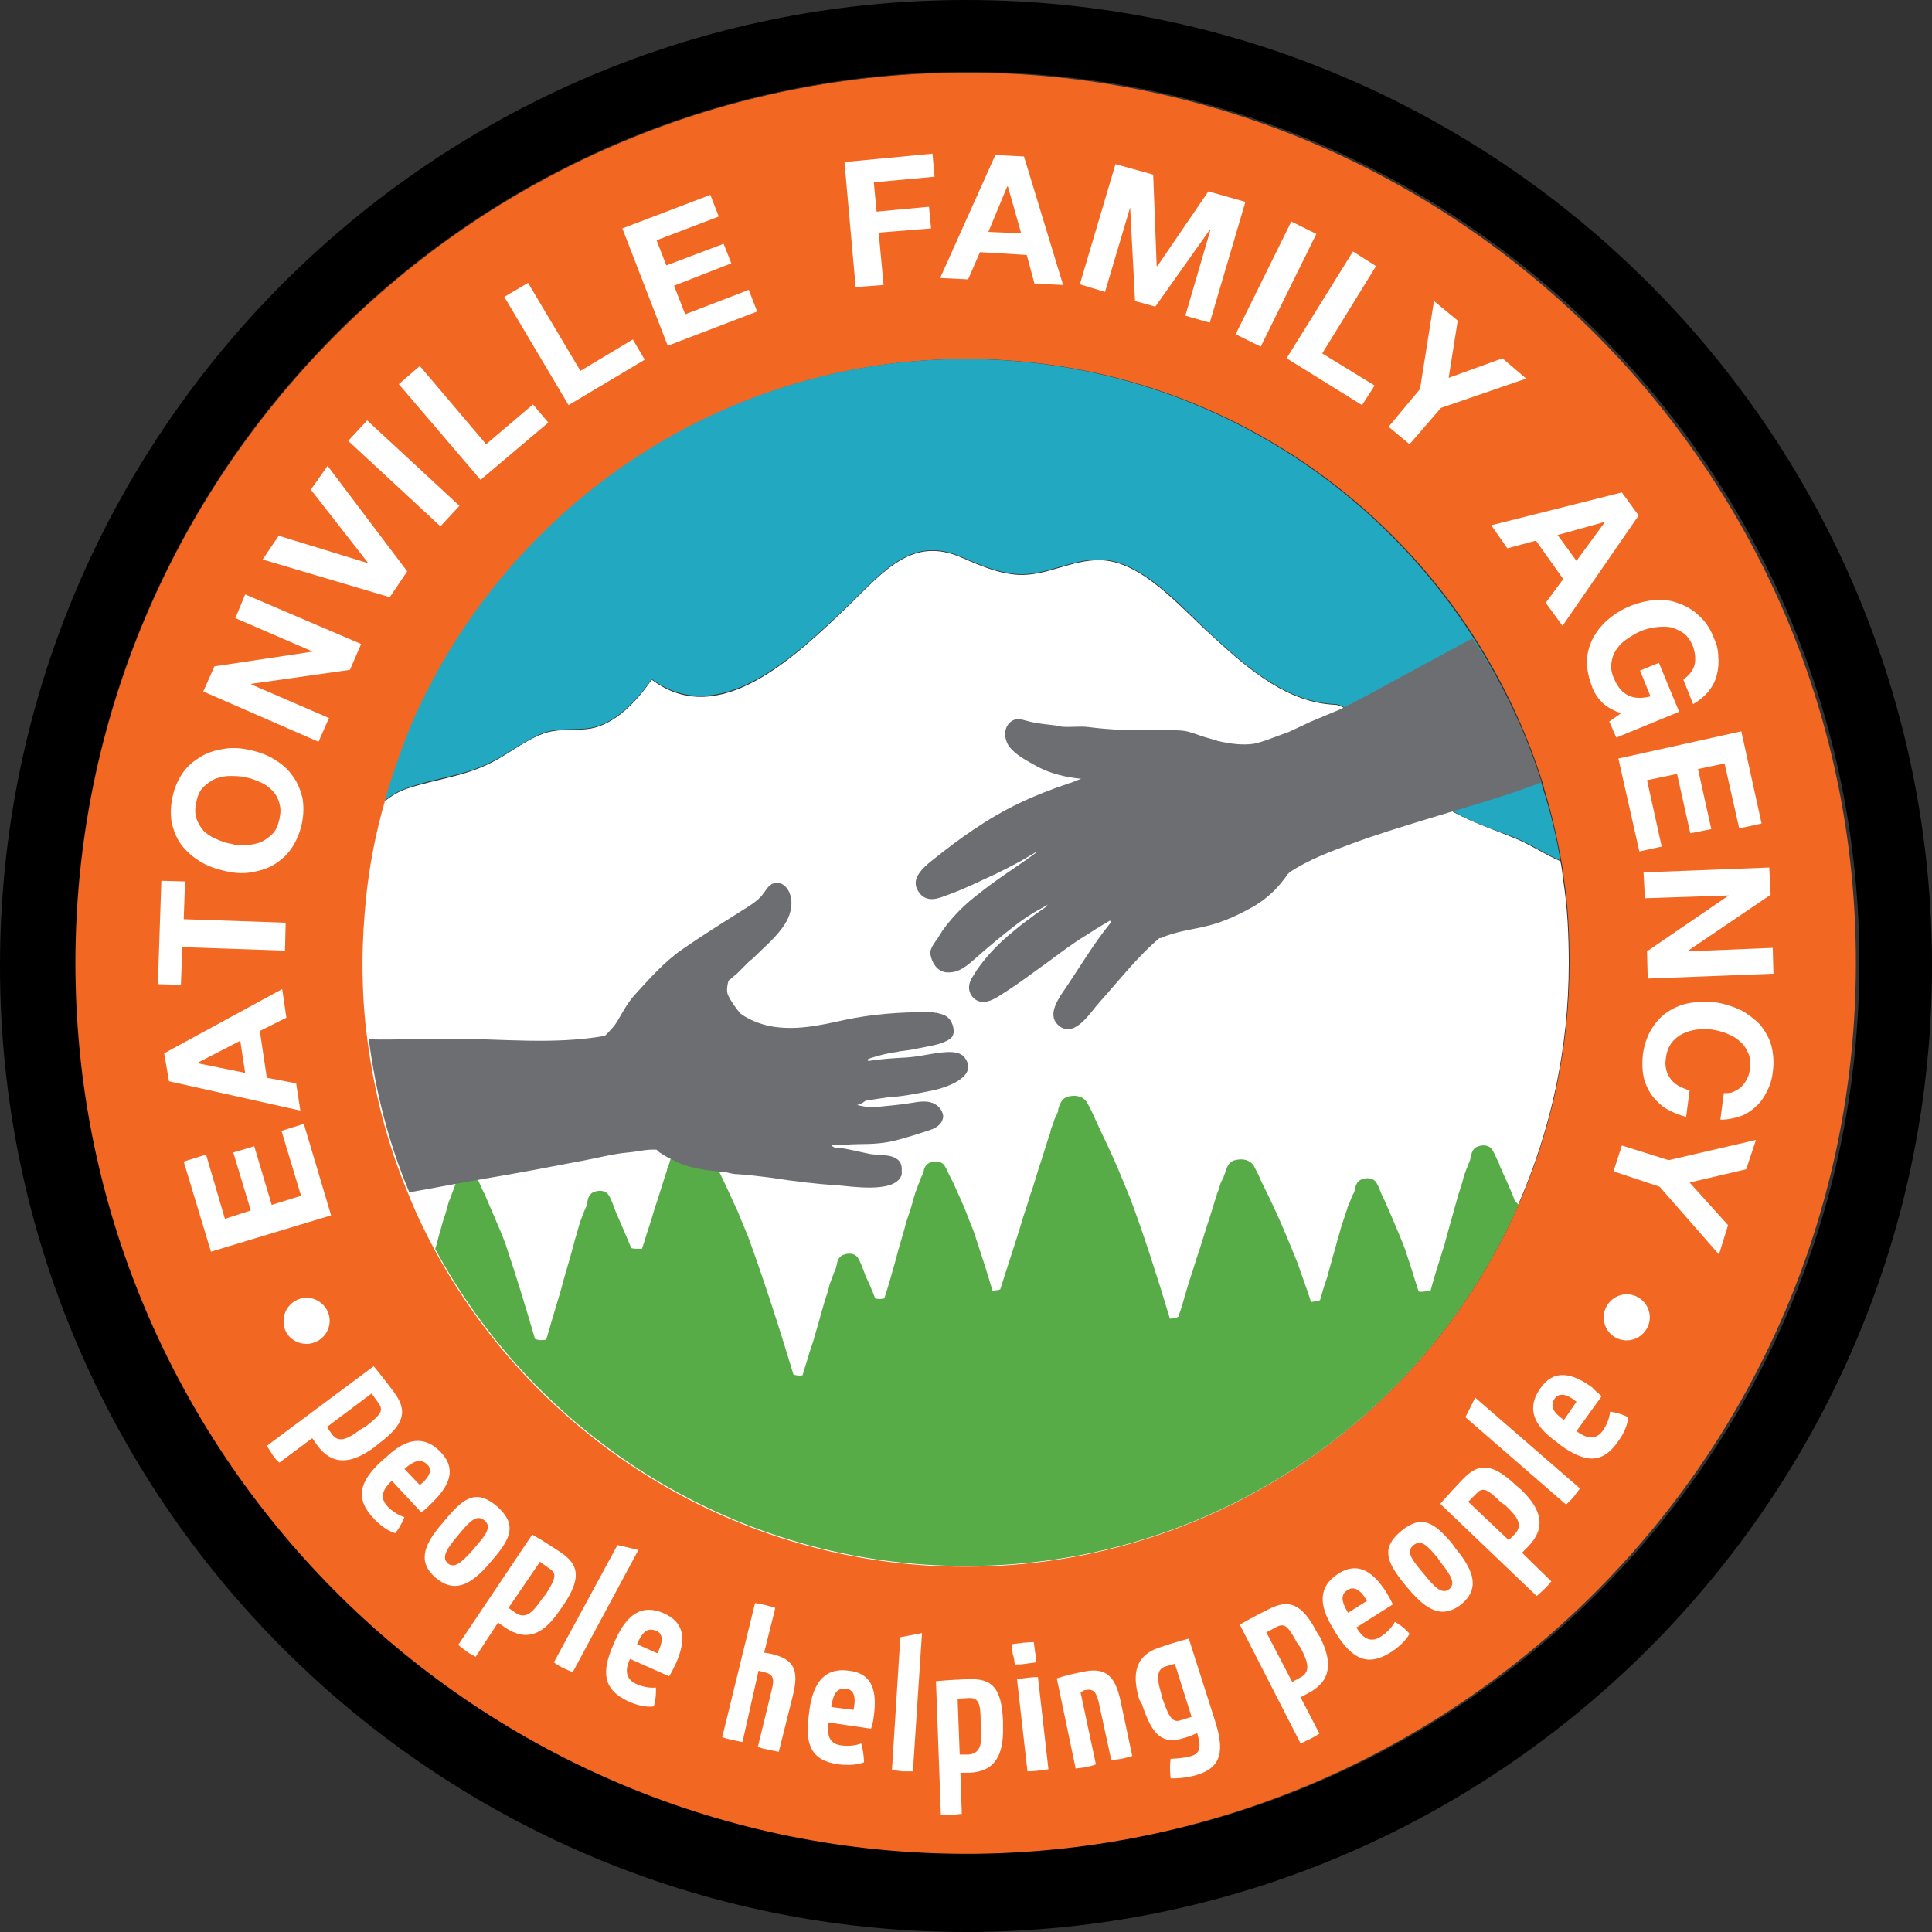 <?xml version="1.0" encoding="UTF-8"?><svg id="Layer_1" xmlns="http://www.w3.org/2000/svg" viewBox="0 0 276.6 276.6"><rect x="0" y="0" width="276.6" height="276.6" fill="#333333" stroke="none"/><defs><style>.cls-1{fill:#6d6e71;}.cls-1,.cls-2,.cls-3,.cls-4,.cls-5,.cls-6{stroke-width:0px;}.cls-2{fill:#57ac47;}.cls-3{fill:#000;}.cls-4{fill:#22a8c1;}.cls-5{fill:#fff;}.cls-6{fill:#f26722;}</style></defs><path class="cls-3" d="M11.3,137.9c0-69.7,56.3-126.6,125.8-127.5-69.7.7-126.3,57.6-126.3,127.5s56.5,126.8,126.3,127.5c-69.5-.9-125.8-57.8-125.8-127.5Z"/><path class="cls-3" d="M138.3,0C62,0,0,62,0,138.3s62.1,138.3,138.3,138.3,138.3-62.1,138.3-138.3S214.6,0,138.3,0ZM139.9,265.3h-2.8c-69.7-.6-126.3-57.6-126.3-127.5S67.3,11,137.1,10.3h2.8c69.7.6,126.3,57.6,126.3,127.5,0,70-56.5,126.9-126.3,127.5Z"/><path class="cls-6" d="M139.9,10.4h-2.8c-69.7.7-126.3,57.6-126.3,127.5s56.5,126.8,126.3,127.5h2.8c69.5-.9,125.8-57.7,125.8-127.5.1-69.7-56.2-126.6-125.8-127.5ZM138.3,224.2c-32.8,0-61.4-18.4-76-45.4-1.4-2.6-2.7-5.3-3.8-8.1-2.9-6.9-4.8-14.2-5.8-21.9-.5-3.6-.7-7.3-.7-11,0-3.1.2-6.2.5-9.3.5-4.8,1.4-9.4,2.7-13.9,1-3.5,2.2-6.9,3.6-10.2,13.1-31.1,43.8-53,79.6-53,30.6,0,57.5,16,72.8,40,4,6.3,7.3,13.2,9.6,20.5.1.3.2.7.3,1.1,1,3.3,1.8,6.7,2.4,10.1.2.9.3,1.8.4,2.7.6,3.9.8,7.9.8,12,0,12.3-2.6,24-7.3,34.7-13.4,30.5-43.8,51.7-79.1,51.7Z"/><path class="cls-5" d="M51.7,204.6c-1.9,1.4-3.2,2.1-4.2.7l-.7-1,6.4-4.8,1,1.4c.8,1.1.2,1.7-1.8,3.3l-.7.4ZM54.2,206.7c3.9-2.9,4.1-4.8,2.2-7.4-1.8-2.4-2.9-3.7-2.9-3.7l-15.3,11.4s.4.6.9,1.4c.3.4.5.7.9,1l4.7-3.5.7,1c2.2,3,4.9,2.7,8.2.3l.6-.5Z"/><path class="cls-5" d="M61.2,209.7c.7.7.3,1.6-.6,2.5l-.5.4-2.2-2.3c1.3-1.1,2.3-1.6,3.3-.6M61.8,215.2c2.6-2.5,3.6-4.9,1.3-7.3-2.3-2.4-4.9-2.1-7.9.8l-.6.5c-3.1,2.9-3.9,5.3-1,8.3,1.6,1.7,3,2,3,2,0,0,.8-1,1.3-2.3,0,0-1.2-.3-2.4-1.5-1-1.1-1-2.2.6-3.7l4.2,4.5s.5-.3.9-.7l.6-.6Z"/><path class="cls-5" d="M67.7,221.9c-1.7,1.9-2.7,2.7-3.6,1.9s-.2-2,1.4-3.9l.5-.6c1.6-1.9,2.4-2.4,3.4-1.6.9.8.4,1.8-1.2,3.6l-.5.6ZM70.6,223.2c2.6-3,3.4-5,.6-7.5-2.9-2.5-4.7-1.4-7.3,1.7l-.5.6c-3,3.4-3.5,5.8-1,7.9,2.5,2.1,4.8,1.3,7.7-2.1l.5-.6Z"/><path class="cls-5" d="M77.6,228.9c-1.3,1.9-2.3,3-3.8,2l-1-.7,4.5-6.6,1.4,1c1.1.7.8,1.5-.6,3.7l-.5.6ZM80.6,229.9c2.7-4,2.3-5.9-.4-7.7-2.4-1.6-4-2.5-4-2.5l-10.6,15.8s.6.5,1.3,1c.4.3.7.4,1.2.7l3.2-4.9,1,.7c3.1,2.1,5.5,1,7.8-2.4l.5-.7Z"/><path class="cls-5" d="M79.3,238s.5.4,1.3.8c.4.2.9.4,1.4.6l9.4-17.5-3-.7-9.1,16.8Z"/><path class="cls-5" d="M94,233.5c.9.4.9,1.4.4,2.6l-.3.6-2.9-1.3c.7-1.6,1.4-2.5,2.8-1.9M96.7,238.3c1.5-3.3,1.5-5.9-1.6-7.3-3.1-1.4-5.3,0-7,3.8l-.3.7c-1.7,3.9-1.5,6.4,2.2,8.1,2.2,1,3.6.7,3.6.7,0,0,.4-1.2.3-2.7,0,0-1.2.2-2.8-.5-1.3-.6-1.8-1.7-.9-3.6l5.6,2.5s.3-.5.5-.9l.4-.8Z"/><path class="cls-5" d="M108.6,239.2l.8.2c1.3.3,1.5.9,1.1,2.5l-2,8.2c.5.2,1,.3,1.5.4.9.2,1.5.3,1.5.3l2-8c.9-3.6.3-5.2-3-6-.5-.1-1.1-.2-1.1-.2l1.6-6.4s-.6-.2-1.4-.4c-.5-.1-1-.2-1.5-.3l-4.7,19.2c.5.2,1,.3,1.4.4.9.2,1.5.3,1.5.3l2.3-10.2Z"/><path class="cls-5" d="M121.2,241.8c1,.1,1.3,1.1,1.1,2.4l-.1.6-3.2-.4c.3-1.8.7-2.8,2.2-2.6M125.1,245.7c.5-3.6-.2-6.1-3.5-6.5-3.3-.5-5.1,1.4-5.7,5.5l-.1.8c-.6,4.2.3,6.6,4.3,7.1,2.3.3,3.6-.3,3.6-.3,0,0,0-1.3-.4-2.7,0,0-1.1.5-2.8.3-1.5-.2-2.2-1.1-1.9-3.3l6.1.9s.2-.6.3-1.1l.1-.7Z"/><path class="cls-5" d="M127.7,253.4s.6.1,1.5.2h1.5l1.3-19.8-3.1.6-1.2,19Z"/><path class="cls-5" d="M140.5,247.3c.1,2.3-.1,3.8-1.9,3.9h-1.2l-.3-8,1.7-.1c1.3,0,1.6.8,1.6,3.4l.1.8ZM143.6,246.4c-.2-4.8-1.6-6.1-4.9-6-2.9.1-4.7.3-4.7.3l.7,19.1s.7.1,1.7,0c.5,0,.8-.1,1.3-.1l-.2-5.9h1.2c3.7-.1,5-2.5,4.9-6.5v-.9Z"/><path class="cls-5" d="M145.3,238.3c.5,0,1,0,1.5-.1.9-.1,1.5-.2,1.5-.2,0-.5,0-1-.1-1.4-.1-.8-.2-1.5-.2-1.5,0,0-.6,0-1.6.1-.5.1-1,.1-1.5.2,0,0,0,.7.1,1.5.2.4.2.9.3,1.4M148.6,240.1s-.6,0-1.5.1c-.5.1-1,.1-1.5.2l1.5,13.2s.7,0,1.6-.1c.5-.1.9-.1,1.4-.2l-1.5-13.2Z"/><path class="cls-5" d="M155.2,242c1.4-.3,1.7.2,2.1,1.7l1.8,8.3c.5-.1,1-.1,1.5-.2.9-.2,1.5-.4,1.5-.4l-1.7-8c-.8-3.6-2.2-4.8-5.6-4-2.5.5-3.5.9-3.5.9l2.7,12.9c.5-.1,1-.1,1.5-.2.9-.2,1.4-.4,1.4-.4l-2.2-10.3.5-.3Z"/><path class="cls-5" d="M166.2,242.3c-.6-2-.6-3.3.6-3.7l1.4-.4,2.4,7.6-1.6.5c-1.2.4-1.7-.6-2.6-3.2l-.2-.8ZM163.5,244c1.5,4.6,3,5.8,6.1,4.8,1.1-.3,1.8-.7,1.8-.7.6,2.1.4,2.9-.8,3.3-1.4.4-3,.4-3,.4-.2,1.4,0,2.8,0,2.8,0,0,1.8.1,3.8-.5,3.6-1.1,3.9-3.6,2.5-7.9l-3.7-11.6s-1.7.4-4.3,1.3c-3.3,1.1-3.9,3.7-2.8,7.4l.4.7Z"/><path class="cls-5" d="M186.2,235.9c1.1,2.1,1.5,3.5-.1,4.3l-1.1.6-3.7-7.1,1.5-.8c1.2-.6,1.7.1,2.9,2.3l.5.7ZM188.6,233.8c-2.2-4.3-4.1-4.9-7-3.4-2.6,1.3-4.1,2.2-4.1,2.2l8.7,17s.7-.3,1.5-.7c.4-.2.7-.4,1.2-.7l-2.7-5.2,1.1-.6c3.3-1.7,3.5-4.4,1.7-8l-.4-.6Z"/><path class="cls-5" d="M193,227.6c.8-.5,1.7,0,2.4,1.1l.3.5-2.7,1.7c-.9-1.5-1.2-2.6,0-3.3M198.5,228c-1.9-3-4.1-4.5-6.9-2.7-2.8,1.8-2.9,4.4-.7,7.9l.4.7c2.3,3.6,4.5,4.8,7.9,2.6,2-1.3,2.6-2.6,2.6-2.6,0,0-.8-1-2.1-1.7,0,0-.5,1.1-2,2.1-1.2.8-2.4.6-3.5-1.3l5.2-3.3s-.2-.5-.5-1l-.4-.7Z"/><path class="cls-5" d="M206.2,223.6c1.6,2,2.2,3.1,1.3,3.9-1,.8-2-.1-3.6-2.1l-.5-.6c-1.6-1.9-2-2.8-1-3.6s1.8-.1,3.4,1.8l.4.6ZM207.9,221c-2.6-3.1-4.4-4.2-7.3-1.8-2.9,2.4-2.1,4.4.4,7.5l.5.6c2.9,3.5,5.1,4.4,7.7,2.4,2.5-2.1,2.1-4.5-.8-8l-.5-.7Z"/><path class="cls-5" d="M215.5,215.5c1.7,1.6,2.6,2.8,1.4,4.1l-.9.9-5.8-5.5,1.2-1.2c.9-1,1.7-.5,3.5,1.3l.6.4ZM217.1,212.7c-3.5-3.3-5.4-3.3-7.7-.9-2,2.1-3.2,3.5-3.2,3.5l13.8,13.2s.6-.5,1.2-1.1c.3-.3.6-.6.9-1l-4.2-4.1.9-.9c2.6-2.7,1.9-5.3-1-8.1l-.7-.6Z"/><path class="cls-5" d="M224.2,215.4s.5-.4,1.1-1.1c.3-.4.6-.8.9-1.2l-15-13-1.4,2.8,14.4,12.5Z"/><path class="cls-5" d="M222.6,200.2c.6-.8,1.6-.6,2.6.1l.5.4-1.8,2.6c-1.4-1-2.1-1.9-1.3-3.1M227.9,198.6c-2.9-2.1-5.5-2.6-7.4.2-1.9,2.7-1.1,5.2,2.3,7.6l.6.5c3.5,2.5,6,2.8,8.3-.6,1.4-1.9,1.4-3.4,1.4-3.4,0,0-1.1-.6-2.6-.8,0,0,0,1.2-1,2.7-.9,1.2-2,1.4-3.8.1l3.6-5s-.4-.4-.8-.7l-.6-.6Z"/><polygon class="cls-5" points="26.3 166.3 29.5 165.3 32.2 174.5 35.9 173.3 33.4 165 36.4 164.1 38.9 172.5 43.1 171.2 40.3 161.9 43.5 160.9 47.4 174 30.2 179.2 26.3 166.3"/><path class="cls-5" d="M23.5,150.8l16.9-9.2.6,4.1-3.8,1.9,1,6.7,4.2.8.6,3.9-18.8-4.2-.7-4ZM34.4,149l-6.2,3.2h0l6.9,1.4-.7-4.6Z"/><polygon class="cls-5" points="25.9 141 22.6 140.9 23.1 126.1 26.5 126.2 26.3 131.6 40.9 132.1 40.8 136.1 26.1 135.6 25.9 141"/><path class="cls-5" d="M28.6,123.3c-1-.6-1.9-1.4-2.6-2.3-.7-.9-1.1-2-1.4-3.1-.2-1.2-.2-2.4.1-3.8.3-1.4.8-2.5,1.5-3.5.7-1,1.6-1.7,2.6-2.3,1-.6,2.1-.9,3.3-1.1s2.5-.1,3.8.2c1.3.3,2.4.7,3.5,1.4,1,.6,1.9,1.4,2.5,2.3.7.9,1.1,2,1.4,3.1.2,1.2.2,2.4-.1,3.8-.3,1.3-.8,2.5-1.5,3.5s-1.5,1.7-2.5,2.3-2.1.9-3.3,1.1c-1.2.2-2.4.1-3.7-.2-1.3-.3-2.5-.7-3.6-1.4M35.2,121c.7,0,1.4-.2,2.1-.4.6-.3,1.2-.7,1.7-1.2s.8-1.2,1-2.1.2-1.6,0-2.3c-.2-.7-.5-1.3-1-1.8s-1-.9-1.7-1.2c-.7-.3-1.4-.6-2.1-.7-.8-.2-1.5-.2-2.3-.2s-1.5.2-2.1.4c-.6.3-1.2.7-1.7,1.2s-.8,1.2-1,2.1-.2,1.6,0,2.3c.2.7.6,1.3,1,1.8.5.5,1.1.9,1.8,1.2.7.3,1.4.6,2.2.7.6.2,1.4.3,2.1.2"/><polygon class="cls-5" points="30.7 95.4 44.7 93.3 44.8 93.3 33.7 88.5 35.1 85.1 51.7 92.2 50.1 95.9 36 97.9 36 98 47.1 102.8 45.6 106.2 29.1 99 30.7 95.4"/><polygon class="cls-5" points="55.8 85.5 37.6 80.1 39.9 76.7 52.6 80.6 52.7 80.6 44.5 70.1 46.9 66.7 58.3 81.8 55.8 85.5"/><rect class="cls-5" x="55.81" y="58.77" width="4" height="18" transform="translate(-31.19 64.14) rotate(-47.2)"/><polygon class="cls-5" points="60.1 52.4 69.6 63.6 76.3 57.9 78.5 60.5 68.8 68.7 57.1 55 60.1 52.4"/><polygon class="cls-5" points="75.6 40.5 83.1 53.1 90.6 48.6 92.3 51.5 81.4 58 72.2 42.5 75.6 40.5"/><polygon class="cls-5" points="101.7 27.9 102.9 31 94 34.4 95.4 38 103.6 34.9 104.7 37.7 96.5 40.9 98.1 45 107.2 41.5 108.4 44.6 95.6 49.5 89.1 32.7 101.7 27.9"/><polygon class="cls-5" points="133.5 22 133.8 25.3 125.1 26.1 125.5 30.3 133 29.6 133.3 32.7 125.8 33.3 126.5 40.8 122.5 41.1 120.9 23.2 133.5 22"/><path class="cls-5" d="M146.6,22.4l5.6,18.4-4.1-.2-1.1-4.1-6.7-.4-1.7,3.9-4-.2,7.9-17.6,4.1.2ZM146.2,33.4l-1.9-6.7h-.1l-2.7,6.5,4.7.2Z"/><polygon class="cls-5" points="165.1 25 165.6 38.1 165.7 38.1 173 27.4 178.3 28.9 173.2 46.2 169.7 45.2 173.3 32.9 173.2 32.9 165.4 43.9 162.5 43.1 161.8 29.7 161.8 29.7 158.2 41.8 154.6 40.7 159.7 23.5 165.1 25"/><rect class="cls-5" x="173.68" y="38.68" width="18" height="4" transform="translate(65.35 186.48) rotate(-63.73)"/><polygon class="cls-5" points="197 38.1 189.3 50.6 196.8 55.2 195 58 184.2 51.3 193.7 36 197 38.1"/><polygon class="cls-5" points="205.3 43.1 208.7 45.9 207.4 54.1 215.1 51.3 218.5 54.2 206.3 58.4 201.8 63.6 198.8 61.1 203.3 55.7 205.3 43.1"/><path class="cls-5" d="M234.6,73.8l-10.9,15.8-2.4-3.3,2.5-3.4-3.9-5.5-4.1,1.1-2.3-3.3,18.7-4.7,2.4,3.3ZM225.7,80.3l4.1-5.6h0l-6.8,1.9,2.7,3.7Z"/><path class="cls-5" d="M229.5,100.7c-.7-.7-1.2-1.4-1.5-2.2-.5-1.3-.8-2.5-.8-3.7s.3-2.3.8-3.3,1.2-1.9,2.1-2.7c.9-.8,2-1.5,3.2-2s2.5-.8,3.7-.9,2.4.1,3.4.5c1.1.4,2.1,1,2.9,1.8.9.8,1.6,1.9,2.1,3.2.4.9.6,1.7.6,2.6.1.9,0,1.8-.2,2.6-.2.9-.6,1.6-1.2,2.4-.6.7-1.3,1.3-2.2,1.8l-1.4-3.5c.8-.6,1.4-1.3,1.6-2.1.2-.8.1-1.7-.2-2.6-.3-.8-.8-1.5-1.3-1.9-.6-.4-1.2-.7-1.9-.9-.7-.1-1.4-.1-2.2,0s-1.5.3-2.2.6c-.7.3-1.3.7-1.9,1.1-.6.4-1.1.9-1.5,1.5s-.6,1.2-.7,1.9c-.1.7,0,1.5.4,2.3.5,1.2,1.2,2,2.1,2.4.9.4,1.9.4,3.1.1l-1.5-3.7,2.7-1.1,2.9,7-9,3.7-1-2.3,1.7-1.2c-1-.3-1.9-.8-2.6-1.4"/><polygon class="cls-5" points="252.2 117.9 249 118.6 246.9 109.3 243.1 110.1 245 118.7 242 119.3 240.1 110.8 235.8 111.7 237.9 121.2 234.7 121.9 231.7 108.6 249.3 104.7 252.2 117.9"/><polygon class="cls-5" points="253.5 128.1 241.7 136.1 241.7 136.2 253.8 135.7 253.9 139.4 235.9 140.1 235.8 136.2 247.5 128.2 247.5 128.2 235.5 128.6 235.3 124.9 253.3 124.2 253.5 128.1"/><path class="cls-5" d="M248.2,156.3c.4-.2.8-.4,1.1-.7s.6-.7.8-1.1c.2-.4.4-.9.4-1.4.1-.9.1-1.7-.2-2.3-.3-.7-.6-1.2-1.2-1.7-.5-.5-1.1-.8-1.8-1.1s-1.5-.5-2.2-.6-1.5-.1-2.2,0-1.4.3-2,.6-1.1.7-1.6,1.3c-.4.6-.7,1.3-.8,2.2-.2,1.2.1,2.2.7,3,.6.8,1.6,1.3,2.7,1.6l-.5,3.8c-1.1-.3-2.1-.7-2.9-1.2-.8-.5-1.5-1.2-2.1-2-.5-.8-.9-1.6-1.1-2.6-.2-1-.2-2-.1-3.1.2-1.4.6-2.6,1.2-3.6.6-1,1.4-1.9,2.3-2.5.9-.6,2-1.1,3.2-1.3s2.4-.3,3.7-.1,2.5.6,3.6,1.1c1.1.6,2,1.3,2.8,2.1.7.9,1.3,1.9,1.6,3,.3,1.2.4,2.4.2,3.8-.1,1-.4,1.9-.8,2.7s-.9,1.6-1.6,2.2c-.6.6-1.4,1.1-2.2,1.4-.9.3-1.8.5-2.9.5l.5-3.8c.6,0,1,0,1.4-.2"/><polygon class="cls-5" points="251.4 163.2 250 167.4 241.9 169.3 247.4 175.4 246.1 179.6 237.6 169.9 231 167.7 232.2 164 238.9 166.1 251.4 163.2"/><path class="cls-5" d="M43.9,192.4c1.8,0,3.3-1.5,3.3-3.3s-1.5-3.3-3.3-3.3-3.3,1.5-3.3,3.3c-.1,1.8,1.4,3.3,3.3,3.3"/><path class="cls-5" d="M232.9,191.9c1.8,0,3.3-1.5,3.3-3.3s-1.5-3.3-3.3-3.3-3.3,1.5-3.3,3.3,1.4,3.3,3.3,3.3"/><path class="cls-5" d="M224.6,137.9c0,12.3-2.6,24-7.3,34.7-13.4,30.4-43.8,51.7-79.1,51.7-32.8,0-61.4-18.4-76-45.4-1.4-2.6-2.7-5.3-3.8-8.1-2.9-6.9-4.8-14.2-5.8-21.9-.5-3.6-.7-7.3-.7-11,0-3.1.2-6.2.5-9.3.5-4.8,1.4-9.4,2.7-13.9,1-.8,2-1.4,3.2-1.8,4.2-1.4,8.3-1.7,12.4-3.9,2.3-1.2,4.5-3,6.9-3.9,2.3-.9,4.7-.4,7-.8,3.3-.6,6.4-3.6,8.7-7,9.5,7.2,20.2-2.9,28.2-10.6,5.2-5.1,9.2-9.9,16.1-6.9,2.8,1.2,5.2,2.3,8.2,2.5,4,.2,7.7-2.2,11.7-2.1,6,.1,11.5,6.8,16.1,10.9,5.3,4.9,10.8,9.5,17.5,9.8,2.6.1,6.2,6,8.1,8,2.4,2.6,5,5,7.9,6.8,3,1.8,6.3,2.9,9.5,4.2,2.3.9,4.5,2.4,6.8,3.4.2.9.3,1.8.4,2.7.6,3.8.8,7.8.8,11.9Z"/><path class="cls-4" d="M223.4,123.2c-2.3-1-4.5-2.5-6.8-3.4-3.2-1.2-6.5-2.3-9.5-4.2-2.9-1.8-5.4-4.1-7.9-6.8-1.9-2-5.5-7.9-8.1-8-6.7-.3-12.2-4.9-17.5-9.8-4.5-4.1-10.1-10.8-16.1-10.9-4-.1-7.8,2.3-11.7,2.1-3-.2-5.4-1.3-8.2-2.5-6.9-3-10.9,1.8-16.1,6.9-8,7.7-18.7,17.7-28.2,10.6-2.3,3.4-5.4,6.4-8.7,7-2.3.4-4.7-.1-7,.8-2.4,1-4.6,2.7-6.9,3.9-4.1,2.2-8.2,2.4-12.4,3.9-1.2.4-2.2,1-3.2,1.8,1-3.5,2.2-6.9,3.5-10.2,13.1-31.1,43.9-53,79.6-53,30.6,0,57.5,16,72.8,40,4,6.3,7.3,13.2,9.6,20.4.1.4.2.7.3,1.1,1.1,3.4,1.9,6.8,2.5,10.3Z"/><path class="cls-2" d="M217.4,172.5c-13.4,30.4-43.8,51.7-79.1,51.7-32.8,0-61.4-18.4-76-45.4.2-.5.3-1,.4-1.4.2-.8.5-1.7.7-2.5.3-.9.6-1.8.8-2.7.1-.2.1-.3.2-.5.1-.3.2-.5.3-.8.1-.3.2-.5.3-.8,0-.1.1-.2.1-.3.1-.1.1-.2.1-.4.1-.5.3-1.2,1.1-1.4.9-.3,1.7,0,2,.6.2.5.5,1.1.7,1.6l.4.8c.7,1.6,1.4,3.3,2.1,4.9.4,1,.8,1.9,1.1,2.9,1.3,3.9,2.6,8.1,4,12.9.5.2.9.2,1.6.1.7-2.4,1.4-4.8,2.1-7.1l.4-1.5c.3-1,.6-2.1.9-3.1.2-.8.5-1.7.7-2.6.3-.9.5-1.8.8-2.7.1-.2.1-.3.2-.5.1-.3.2-.6.3-.8s.2-.5.3-.7c.1-.1.1-.2.1-.4.1-.1.1-.2.1-.4.1-.5.3-1.2,1.1-1.4.9-.3,1.7,0,2,.6.3.5.5,1.1.7,1.6l.3.8c.7,1.6,1.4,3.2,2.1,4.9q0,.1.1.2c.4.1.9.1,1.5.1.4-1.1.7-2.3,1.1-3.4.4-1.2.7-2.4,1.1-3.5.4-1.3.8-2.5,1.2-3.8.1-.2.2-.5.2-.7.2-.4.3-.8.4-1.1.1-.4.2-.7.4-1,.1-.2.2-.3.2-.5.1-.1.1-.3.2-.5.2-.6.4-1.5,1.4-1.8,1.2-.3,2.2,0,2.7.8.4.7.8,1.5,1.1,2.2l.5,1.1c1,2,2.1,4.4,3.2,6.8.6,1.4,1.1,2.7,1.6,3.9,2.1,5.8,4.2,12.2,6.4,19.5.4.1.8.2,1.3.1.3-1.1.7-2.2,1-3.3l.5-1.5c.3-1,.6-2.1.9-3.1.2-.8.5-1.7.7-2.5.3-.9.6-1.8.8-2.7.1-.2.1-.3.2-.5.1-.3.2-.6.3-.8.1-.3.2-.5.3-.8.1-.1.1-.2.1-.3s.1-.2.1-.4c.1-.5.3-1.2,1.1-1.4.9-.3,1.7,0,2,.6.3.5.5,1.1.7,1.6l.3.8c.5,1.1,1,2.2,1.4,3.3.4.1.8.1,1.3,0,.6-1.8,1.1-3.6,1.6-5.4l.4-1.5c.3-1,.6-2.1.9-3.1.2-.9.5-1.7.8-2.6.3-.9.5-1.8.8-2.7.1-.2.1-.3.2-.5.1-.3.2-.6.3-.8.1-.3.2-.5.3-.8.1-.1.1-.2.2-.4,0-.1.1-.2.1-.3.1-.5.3-1.2,1.1-1.4.9-.3,1.7,0,2,.6.3.5.5,1.1.8,1.6l.4.8c.7,1.6,1.5,3.2,2.1,4.9.4,1,.8,1.9,1.1,2.9.8,2.4,1.6,4.9,2.4,7.6.2,0,.5-.1.8-.1.1,0,.2-.1.3-.1.9-2.8,1.8-5.6,2.7-8.4l.6-2c.5-1.4.9-2.9,1.4-4.3.4-1.2.7-2.4,1.1-3.5.4-1.3.8-2.5,1.2-3.8.1-.2.2-.5.2-.7.1-.4.3-.8.4-1.1.1-.4.2-.7.4-1,.1-.2.1-.3.2-.5.1-.1.1-.3.1-.5.2-.6.4-1.5,1.4-1.8,1.2-.3,2.2,0,2.7.8.4.7.8,1.5,1.1,2.2l.5,1.1c1,2.1,2.1,4.4,3.1,6.8.6,1.4,1.1,2.7,1.6,3.9,1.9,5.1,3.7,10.7,5.6,17,.2,0,.4-.1.7-.1.2,0,.3-.1.5-.2.4-1.1.7-2.1,1-3.2l.6-2c.5-1.4.9-2.9,1.4-4.3.4-1.2.7-2.3,1.1-3.5.4-1.2.8-2.5,1.2-3.8.1-.2.2-.5.2-.7.2-.4.3-.8.4-1.1.1-.4.2-.7.4-1,.1-.2.2-.3.2-.5.1-.2.1-.3.2-.5.2-.6.4-1.5,1.4-1.8,1.2-.3,2.2,0,2.7.8.4.8.8,1.5,1.1,2.3l.5,1c1,2,2.1,4.4,3.1,6.8.6,1.4,1.1,2.7,1.6,3.9.6,1.8,1.3,3.6,1.9,5.5.2,0,.5-.1.8-.1.2,0,.4-.1.5-.2.3-1.1.6-2.1,1-3.2l.4-1.5c.3-1.1.6-2.1.9-3.2.2-.8.5-1.7.7-2.5.3-.9.6-1.8.9-2.7,0-.2.1-.3.2-.5.1-.3.2-.5.3-.8s.2-.5.3-.7c.1-.1.1-.2.2-.4,0-.1.1-.2.1-.4.1-.5.3-1.2,1.1-1.4.9-.3,1.7,0,2,.6.3.5.5,1.1.7,1.6l.4.8c.7,1.6,1.4,3.2,2.1,4.9.4,1,.8,1.9,1.1,2.9.6,1.7,1.1,3.5,1.7,5.3.4.1.9,0,1.6-.1h.1c.6-2.2,1.3-4.4,2-6.6l.4-1.5c.3-1.1.6-2.1.9-3.2.2-.8.5-1.7.7-2.5.3-.9.6-1.8.8-2.7.1-.2.1-.3.2-.5.1-.3.2-.6.3-.8.1-.3.2-.5.3-.7,0-.1.1-.2.1-.4,0-.1.1-.2.1-.4.1-.5.3-1.2,1.1-1.4.9-.3,1.7,0,2,.6.3.5.5,1.1.8,1.6l.3.8c.7,1.6,1.5,3.2,2.1,4.9.4.3.4.4.5.5Z"/><path class="cls-1" d="M220.7,112c-5.4,2.1-11,3.6-16.5,5.3-3.6,1.1-7.2,2.2-10.7,3.5-3,1.1-6.2,2.3-8.9,4.1-.1.1-.1.2-.2.2-1.3,1.9-2.8,3.4-4.8,4.6-2.1,1.2-4.2,2.2-6.5,2.8s-4.7.8-6.9,1.8h-.2c-3.2,2.7-5.8,6.1-8.6,9.2-1.2,1.3-3.4,5-5.6,3.5-2.4-1.7.2-4.6,1.2-6.2,2-3,3.8-6,6.1-8.8l-.2-.2c-.7.4-1.3.8-2,1.2-.5.3-.9.6-1.4.9-2,1.2-3.8,2.6-5.7,4-2,1.4-3.9,2.9-6,4.2-1.2.8-2.9,2-4.3.9-1.1-1-.9-2.3-.1-3.4,1-1.7,2.6-3.5,4.1-4.9,2-1.8,4.1-3.4,6.3-4.9,0-.1.1-.2.2-.3-.6.4-1.2.7-1.9,1.1-1,.6-2,1.3-2.9,2-1.8,1.4-3.5,2.8-5.2,4.3-1.4,1.2-2.6,2.5-4.6,2.3-1.3-.2-2-1.4-2.2-2.6-.1-.8.6-1.6,1-2.2.5-.8,1-1.6,1.6-2.3,1.3-1.6,2.8-3,4.4-4.2,2.6-2.1,5.4-3.8,8.1-5.8v-.1c-.7.4-1.5.9-2.2,1.3-1.1.6-2.3,1.2-3.5,1.8-2.4,1.1-4.8,2.3-7.4,3.2-1.5.6-3,.8-3.9-1-.8-1.6.9-3.1,2-4,4-3.2,8-6.1,12.6-8.3,2.3-1.1,4.6-2,7-2.8.2-.1.4-.1.6-.2.2-.1.3-.1.5-.2s.5-.2.8-.3c-2.1-.2-4.3-.7-6.2-1.7-1.4-.8-3.1-1.6-4.1-2.9-.8-1.1-.9-2.9.4-3.7.6-.4,1.4-.2,2.1,0,1.4.4,2.9.5,4.4.7q.1,0,.2.1h.1c1.4.2,2.8-.1,4.2.1,1.5.2,3,.3,4.5.4h5.2c1.2,0,2.4,0,3.6.1,1.3.1,2.6.8,3.9,1.1.3.1.7.2,1,.3.1,0,.2.1.3.1,1.8.4,3.4.6,5,.4.6-.1,1.2-.3,1.8-.5,1.1-.4,2.2-.8,3.3-1.2,1.1-.5,2.1-1,3.2-1.5,1.4-.6,2.9-1.2,4.3-1.8,2.1-1.1,4.3-2.2,6.4-3.4,4.1-2.2,8.1-4.4,12.2-6.6.1,0,.1-.1.2-.1,4.3,6.4,7.6,13.3,9.9,20.6Z"/><path class="cls-1" d="M122.7,158.2h0s.1,0,0,0c.9.2,1.8.4,2.6.3,1.8-.2,3.5-.3,5.2-.6,1.2-.2,2.4-.4,3.4.2.6.3,1.3,1.3,1.1,2-.2.9-1,1.4-1.9,1.7-1.5.5-3.1,1-4.6,1.4-1.8.5-3.6.6-5.5.6-1.3,0-2.7.2-4,.1.1.2.3.3.5.4h.5c1.5.2,3,.6,4.5.9,1.5.3,4.4-.2,4.6,2v.8c0,.2,0,.3-.1.4-1.1,2.5-7.4,1.4-9.1,1.3-3.2-.2-6.4-.6-9.6-1.1-1.6-.2-3.2-.4-4.8-.5-.6,0-1.2-.2-1.7-.3-2.3-.2-4.6-.4-6.8-1.4-.8-.4-1.7-.8-2.4-1.3-.2-.1-.4-.3-.6-.5-1.4-.1-2.8.3-4.1.4-2.2.2-4.4.8-6.6,1.2-4.7.9-9.4,1.8-14.2,2.6-3.5.6-7,1.3-10.5,1.9-2.9-6.9-4.8-14.2-5.8-21.9,3.9.1,7.7-.1,11.5-.1,7.4,0,15,.9,22.3-.4.7-.7,1.4-1.4,1.9-2.3.7-1.2,1.4-2.5,2.4-3.6,2.1-2.3,4.2-4.7,6.8-6.5,2.6-1.8,5.3-3.5,8-5.2,1.2-.8,2.8-1.6,3.6-2.8.5-.6.8-1.4,1.8-1.5,1.3-.1,2.1,1.3,2.2,2.5.1,1.4-.4,2.7-1.2,3.8-1.2,1.7-2.8,3-4.3,4.5-.1.1-.2.2-.4.3-.6.6-1.3,1.3-1.9,1.9-.4.3-.8.7-1.2,1-.2.7-.3,1.4-.1,2,.4.9,1.2,2,1.8,2.7,1.2.9,2.8,1.5,4.2,1.8,3.7.7,7.2-.1,10.8-.9,3.8-.8,7.7-1.1,11.7-1.1.4,0,.8,0,1.2.1h.2c.4.1.7.2,1,.3.5.2.9.6,1.1,1,.4.8.6,2-.3,2.5-1.2.8-3.1,1-4.5,1.3-.8.2-1.7.3-2.5.4-.2,0-.3.1-.5.1-1.4.2-2.6.5-3.8.9-.2.1-.3.1-.4.2,0,.1.1.1.1.2,1.8-.3,3.6-.4,5.4-.5,1.7-.1,3.3-.5,4.9-.7,1.1-.1,2.7-.3,3.5.7,2.2,2.9-3.2,4.5-5,4.8-2,.4-4,.8-6,.9-.7.1-1.3.2-2,.3-.4.1-.8.1-1.2.2-.5.4-.8.5-1.2.6Z"/></svg>